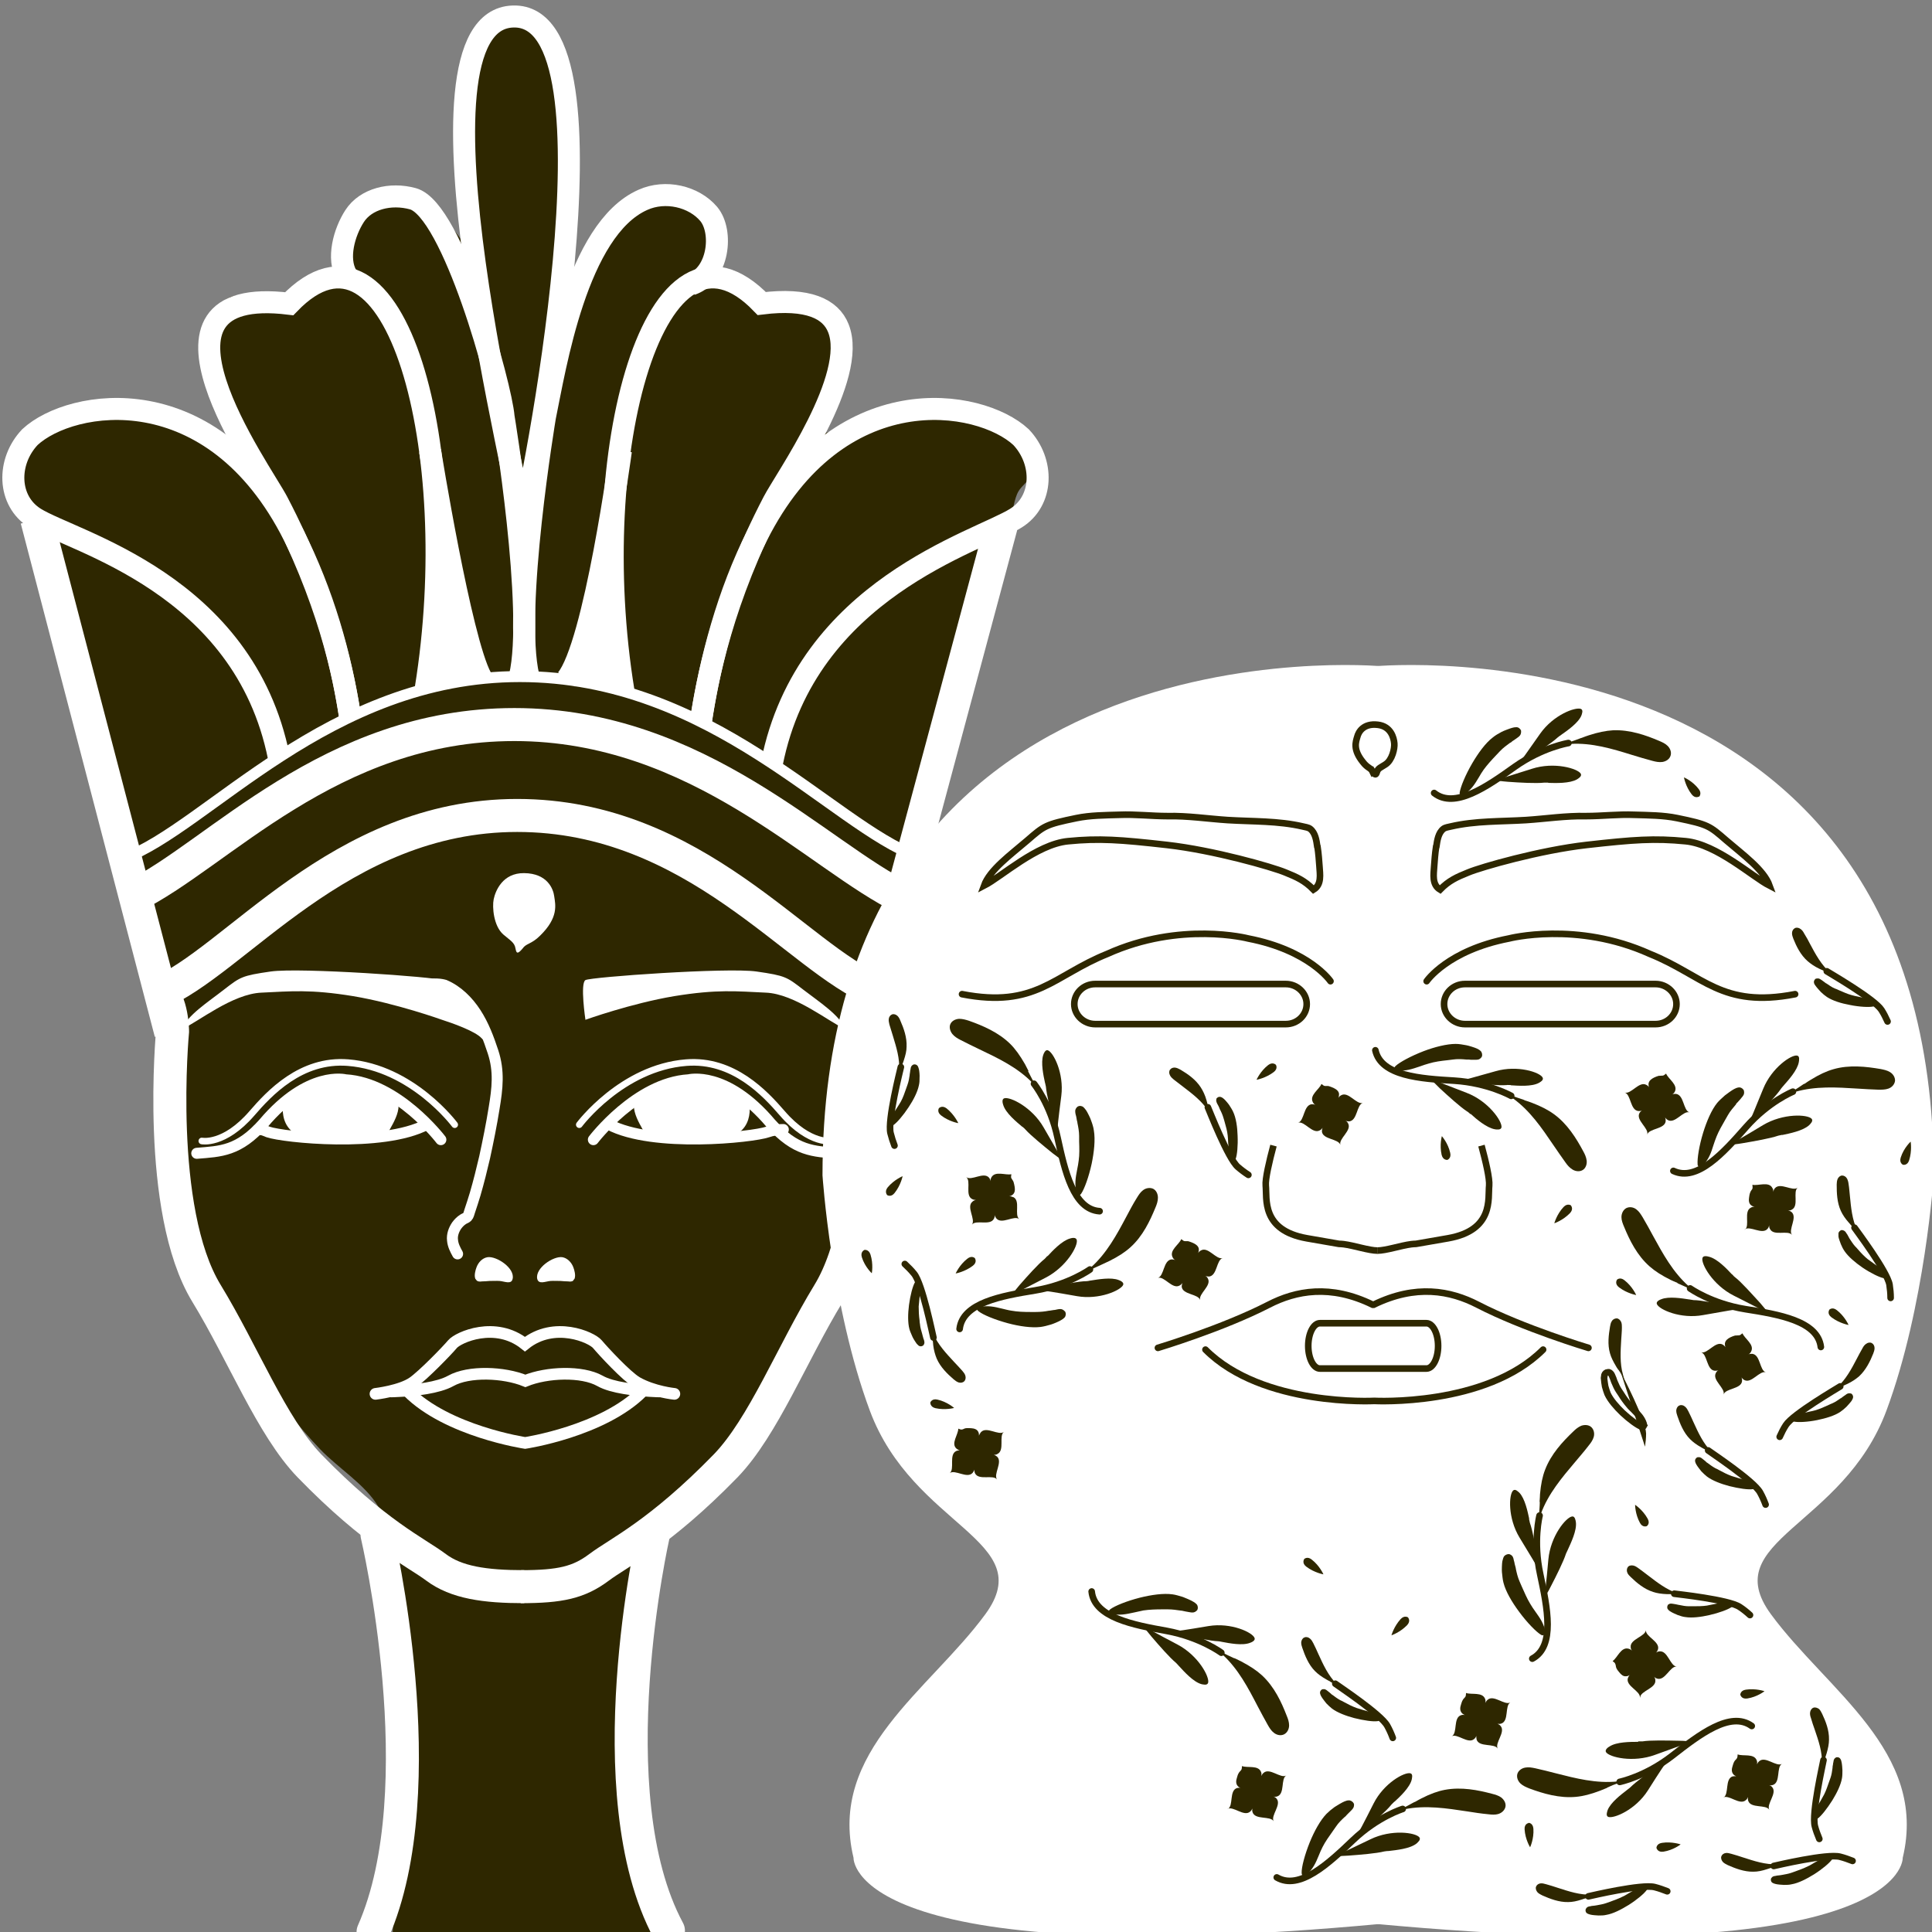 <?xml version="1.0" encoding="UTF-8"?>
<svg id="_圖層_2" data-name="圖層 2" xmlns="http://www.w3.org/2000/svg" xmlns:xlink="http://www.w3.org/1999/xlink" viewBox="0 0 87.78 87.78">
  <rect x="0" y="0" width="87.78" height="87.78" fill="#808080" stroke="none"/>
  <defs>
    <style>
      .cls-1, .cls-2, .cls-3, .cls-4, .cls-5, .cls-6, .cls-7, .cls-8, .cls-9, .cls-10 {
        fill: none;
      }

      .cls-2, .cls-3 {
        stroke-width: 1.5px;
      }

      .cls-2, .cls-3, .cls-4, .cls-5, .cls-6, .cls-7, .cls-8, .cls-9, .cls-10 {
        stroke-miterlimit: 10;
      }

      .cls-2, .cls-3, .cls-4, .cls-5, .cls-7, .cls-9, .cls-10 {
        stroke: #fff;
      }

      .cls-2, .cls-4, .cls-6, .cls-7, .cls-9 {
        stroke-linecap: round;
      }

      .cls-11 {
        clip-path: url(#clippath);
      }

      .cls-12 {
        fill: #fff;
      }

      .cls-13 {
        fill: #2e2700;
      }

      .cls-4, .cls-10 {
        stroke-width: .5px;
      }

      .cls-6, .cls-7, .cls-8 {
        stroke-width: .3px;
      }

      .cls-6, .cls-8 {
        stroke: #2e2700;
      }

      .cls-9 {
        stroke-width: .53px;
      }
    </style>
    <clipPath id="clippath">
      <rect class="cls-1" width="87.78" height="87.78"/>
    </clipPath>
  </defs>
  <g id="_圖層_1-2" data-name="圖層 1">
    <g class="cls-11">
      <path class="cls-13" d="M40.37,42.16c-.3,1.03-.77,2.13-.94,3.18-.18,1.16,.25,2.41,.15,3.59-.04,.49-.15,1.01-.15,1.52,0,.66-.2,1.36-.31,1.9-.15,.75-.15,1.53-.3,2.29-.28,1.43-.75,2.83-1.51,4.09-1.45,2.4-2.61,5-4.46,7.14-1.01,1.17-2.16,2.32-2.75,3.75-.59,1.43-.47,3.22-.69,4.75-.25,1.75-.25,3.57-.48,5.33-.21,1.63,.03,3.09,.5,4.67,.19,.63,.41,1.24,.73,1.83,.27,.5,.86,1.8,.86,1.8l-13.18-.16s.09-1.25,.09-1.89c0-.81-.08-1.53-.08-2.34,0-.91,.15-1.71,.23-2.58,.15-1.54,.19-3.12,.19-4.66,0-1.45-.01-2.87-.25-4.25-.22-1.29-.13-2.48-.82-3.65-.62-1.04-1.82-1.75-2.66-2.63-.97-1.02-1.85-2.12-2.58-3.32-.47-.77-.79-1.53-1.41-2.17-.61-.63-1.13-1.34-1.55-2.11-.81-1.51-1.18-3.23-1.06-4.94,.2-2.9-.12-5.84-.67-8.6-.34-1.68-.53-3.39-.91-5.08-.46-2.04-1.15-3.97-1.58-5.98-.36-1.68-.88-3.2-1.56-4.78-.48-1.09-.84-2.11-1.1-3.27-.19-.86-.37-1.5-.75-2.3-.38-.8-.9-1.59-.58-2.51,.45-1.28,1.4-1.76,2.57-2.27,.39-.17,.65-.09,1.06-.06,.75,.06,1.4,.09,2.1,.25,1.36,.3,2.78,.85,4.03,1.43,.29-.83-.21-1.96-.47-2.76-.31-.98-.99-3.52,.54-3.92,.85-.22,1.67,.33,2.49,.1,.69-.19,1.58-.65,1.98-1.26,.44-.66,.6-1.46,.94-2.17,.56-1.14,1.56-1.64,2.84-1.11,.89,.38,1.96,1.52,2.4,2.41-.16-.31,0-1.09,.02-1.44,.02-.52,.06-1.03,.09-1.55,.05-.9-.13-1.68-.2-2.56-.04-.47,0-.96,0-1.44,0-.48,0-.97,.16-1.43,.13-.39,.35-.7,.46-1.1s.18-.7,.52-1c.77-.67,1.99-.23,2.55,.53,.38,.52,.48,1.48,.48,2.11,0,.87,.1,1.74,.17,2.6,.09,1.11,.17,2.14,.33,3.23,.08,.55,.09,1.1,.09,1.67,0,.54,.2,1.13,0,1.64,.34-.82,.78-1.43,1.36-2.09,.49-.56,.91-1.25,1.63-1.57,.63-.28,1.33-.54,2.04-.4,.7,.14,1.33,.3,1.42,1.07,.09,.77-.1,1.66,.08,2.41,.29,.1,.33,.45,.57,.6,.16,.11,.44,.11,.65,.26,.47,.37,.69,.63,1.36,.57,.99-.1,2.64-.37,2.99,.91,.29,1.08-.14,1.95-.4,2.94-.27,1.03-.33,2.03-1.01,2.87,.05-.55,1.7-.75,2.16-.83,.89-.14,1.71-.63,2.57-.73,1.46-.16,3.65-.06,4.75,1,.56,.53,1.1,1.33,.62,2.08-.17,.26-.39,.37-.52,.68-.19,.46-.22,1.01-.35,1.49-.09,.34-.29,.61-.44,.92-.16,.34-.24,.7-.37,1.06-.39,1.11-.62,2.08-.77,3.26-.1,.83-.25,1.62-.42,2.43-.28,1.35-.88,2.68-1.36,4-.73,2.01-1.41,4.02-2,6.07-.05,.16-.09,.31-.14,.47Z"/>
      <path class="cls-3" d="M23.82,72.09c-1.8,0-3.09-.19-4.01-.88-.92-.69-2.75-1.52-5.75-4.61-1.71-1.77-3.02-5.12-4.68-7.84-2.31-3.79-1.54-11.9-1.54-11.9,0,0,0-1.36-.62-1.86"/>
      <path class="cls-12" d="M26.6,46.34s-.25-1.67,0-1.81c.25-.14,6.44-.58,7.77-.39,1.32,.19,1.38,.25,2.12,.82s1.65,1.15,1.93,1.81c-.74-.33-2.31-1.62-3.63-1.67-1.32-.06-2.2-.16-4.16,.16-1.96,.33-4.02,1.07-4.02,1.07Z"/>
      <path class="cls-12" d="M21.6,45.77s-.45-.89-1.43-.99c-.02-.13-.05-.22-.1-.25-.25-.14-6.44-.58-7.77-.39-1.32,.19-1.38,.25-2.12,.82-.74,.58-1.65,1.15-1.93,1.81,.74-.33,2.31-1.62,3.64-1.67,1.32-.06,2.2-.16,4.16,.16,1.96,.33,4.02,1.07,4.02,1.07h0c.47,.15,1.52,.52,1.81,.84,.38,.42-.29-1.41-.29-1.41Z"/>
      <path class="cls-3" d="M39.81,44.99c-3.56-1.41-8.19-7.94-16.31-7.94s-12.83,6.69-16.39,8.11"/>
      <path class="cls-4" d="M11.72,51.32c.24,0,.25,.03,.46,.11,.69,.24,5.2,.72,7.21-.34"/>
      <path class="cls-4" d="M35.59,51.32c-.24,0-.49,.03-.71,.11-.69,.24-5.2,.72-7.21-.34"/>
      <path class="cls-9" d="M30.64,63.33s-.94-.09-1.7-.52c-.48-.28-1.54-1.43-1.8-1.74-.26-.31-1.95-1.07-3.29,0-1.34-1.07-3.03-.31-3.29,0-.26,.31-1.34,1.42-1.8,1.74-.56,.39-1.7,.52-1.7,.52"/>
      <path class="cls-9" d="M29.97,63.22s-.19,0-.46-.02c-.62-.04-1.69-.14-2.25-.46-.82-.46-2.41-.4-3.39,0-.98-.4-2.57-.46-3.39,0-.57,.32-1.64,.43-2.25,.46-.28,.02-.46,.02-.46,.02"/>
      <path class="cls-9" d="M29.19,63.22c-1.8,1.81-5.33,2.34-5.33,2.34,0,0-3.53-.53-5.33-2.34"/>
      <path class="cls-12" d="M21.66,58.18c.07,.06,.15,.05,.24,.04,.11,0,.22-.01,.34-.02,.15,0,.31-.01,.46,0,.23,.02,.53,.17,.59-.09,.12-.49-.73-1.05-1.14-.99-.24,.04-.42,.24-.5,.46-.05,.13-.11,.36-.06,.5,0,.02,.02,.04,.04,.06,.01,.02,.02,.03,.03,.04Z"/>
      <path class="cls-12" d="M26.05,58.18c-.07,.06-.15,.05-.24,.04-.11,0-.22-.01-.34-.02-.15,0-.31-.01-.46,0-.23,.02-.53,.17-.6-.09-.11-.49,.73-1.05,1.14-.99,.23,.04,.42,.24,.5,.46,.05,.13,.11,.36,.06,.5,0,.02-.02,.04-.04,.06-.01,.02-.02,.03-.03,.04Z"/>
      <path class="cls-4" d="M19.47,44.76c.33-.12,.73,0,.73,0,.59,.25,1.07,.73,1.42,1.27,.35,.54,.58,1.15,.78,1.76,.29,.88,.2,1.66,.05,2.56-.12,.75-.27,1.49-.43,2.23-.13,.56-.27,1.12-.43,1.67-.08,.26-.16,.52-.25,.78-.03,.09-.05,.2-.11,.26-.05,.05-.13,.07-.19,.11-.12,.08-.2,.16-.29,.28-.13,.19-.22,.43-.19,.67,.02,.23,.12,.42,.23,.62"/>
      <line class="cls-3" x1="1.67" y1="23.6" x2="7.76" y2="46.92"/>
      <line class="cls-3" x1="39.31" y1="46.92" x2="45.49" y2="23.9"/>
      <path class="cls-3" d="M41.06,40.8c-3.86-1.85-9.29-7.88-17.69-7.88s-13.47,5.94-17.33,7.81"/>
      <path class="cls-10" d="M41.65,38.9c-3.83-1.41-9.29-8.16-18.03-8.16s-14.18,6.85-18,8.26"/>
      <path class="cls-5" d="M15.92,32.66c-.44-2.93-1.26-5.72-2.57-8.33-3.69-7.31-10.13-6.2-11.99-4.47-1.06,1.12-1.02,2.9,.23,3.68,1.74,1.09,9.49,2.95,11.08,10.87"/>
      <path class="cls-5" d="M15.92,32.66c-.31-2.08-1.01-5.44-3.31-9.85-.76-1.46-6.9-9.92,.53-9.01,4.83-5.01,7.96,6.67,6.2,17.5"/>
      <g>
        <path class="cls-5" d="M31.83,32.87c.44-2.93,1.26-5.94,2.57-8.54,3.69-7.31,10.13-6.2,11.99-4.47,1.06,1.12,1.02,2.9-.23,3.68-1.74,1.09-9.51,3.21-11.09,11.14"/>
        <path class="cls-5" d="M31.83,32.87c.31-2.08,1.01-5.65,3.31-10.07,.54-1.04,3.84-5.67,2.95-7.89-.35-.88-1.37-1.38-3.48-1.12-4.83-5.01-8.05,6.79-6.28,17.62"/>
      </g>
      <path class="cls-5" d="M19.54,20.48s1.38,8.58,2.32,10.31"/>
      <path class="cls-5" d="M28.21,20.48s-1.19,8.86-2.47,10.39"/>
      <path class="cls-5" d="M23.72,23.85c.1-1-5.69-22.94-.41-23.1,5.28-.17,.73,22.1,.41,23.1"/>
      <path class="cls-5" d="M15.75,12.52c-.45-.78-.11-1.97,.36-2.7,.51-.79,1.63-1.07,2.65-.79,1.81,.5,4.01,8.53,4.12,9.91,0,0,1.46,8.77,.74,11.8"/>
      <path class="cls-5" d="M24.01,30.74c-.72-3.03,.75-11.8,.75-11.8,.46-2.22,1.44-8.53,4.45-9.86,1.02-.46,2.31-.16,2.99,.64,.67,.8,.46,2.78-.8,3.2"/>
      <path class="cls-12" d="M23.74,43.1s-.16,.2-.23,.18c-.03,0-.06-.03-.09-.19-.04-.27-.25-.37-.55-.63-.45-.39-.51-1.26-.44-1.6,.08-.39,.41-1.2,1.38-1.19,1.07,.01,1.33,.73,1.37,1.05,.06,.4,.2,.97-.64,1.79-.4,.4-.63,.34-.8,.59Z"/>
      <path class="cls-3" d="M23.66,72.09c1.8,0,2.64-.19,3.56-.88,.92-.69,2.74-1.52,5.75-4.61,1.71-1.77,3.02-5.12,4.68-7.84,2.31-3.79,1.54-11.9,1.54-11.9,0,0,0-1.36,.62-1.86"/>
      <path class="cls-12" d="M20.21,24.85s-.1,6.08-.67,6.32c.97-.13,2.32-.37,2.32-.37l-1.65-5.95Z"/>
      <path class="cls-12" d="M27.44,24.85s-.79,5.67-1.66,5.8c.54,.31,2.84,.84,2.84,.84l-1.18-6.65Z"/>
      <g>
        <path class="cls-4" d="M20.03,51.78s-1.96-2.58-4.33-2.72c0,0-1.69-.44-3.73,1.98-1.13,1.27-1.94,1.27-3.03,1.36"/>
        <path class="cls-7" d="M9.17,51.84s1.01,.21,2.28-1.26c.77-.89,2.22-2.47,4.36-2.3,2.93,.23,4.85,2.82,4.85,2.82"/>
        <path class="cls-12" d="M12.89,49.99s-.46,1.76,1.59,1.77c2.05,0,2.55-.05,3.07-.12,.08-.31,.94-1.31,.36-1.91-.58-.59-3.23-.99-5.02,.25Z"/>
        <path class="cls-4" d="M26.96,51.78s1.96-2.58,4.33-2.72c0,0,1.69-.44,3.73,1.98,1.13,1.27,1.94,1.27,3.03,1.36"/>
        <path class="cls-7" d="M37.82,51.84s-1.01,.21-2.28-1.26c-.77-.89-2.22-2.47-4.36-2.3-2.93,.23-4.86,2.82-4.86,2.82"/>
        <path class="cls-12" d="M34.02,49.99s.46,1.76-1.59,1.77c-2.05,0-2.55-.05-3.07-.12-.08-.31-.94-1.31-.36-1.91,.58-.59,3.23-.99,5.02,.25Z"/>
      </g>
      <g>
        <path class="cls-12" d="M62.48,87.41c24.22,2.25,23.97-3,23.97-3,1.16-4.83-3.45-7.61-5.99-11.07-2.46-3.36,3.28-3.95,5.25-9.25,1.76-4.73,2.15-10.69,2.15-10.69,0-25.46-25.38-23.13-25.38-23.13"/>
        <path class="cls-12" d="M62.75,87.41c-24.22,2.25-23.97-3-23.97-3-1.16-4.83,3.45-7.61,5.99-11.07,2.46-3.36-3.28-3.95-5.25-9.25-1.76-4.73-2.15-10.69-2.15-10.69,0-25.46,25.38-23.13,25.38-23.13"/>
      </g>
      <g>
        <g>
          <path class="cls-6" d="M65.26,38.46c.04-.28,.09-.62,.32-.8,.09-.07,.23-.08,.34-.11,1.12-.26,2.27-.22,3.41-.29,.91-.06,1.82-.2,2.73-.18,.73,0,1.46-.09,2.19-.06,.65,.02,1.32,.02,1.95,.15,1.41,.29,1.47,.35,2.23,1.01,.77,.66,1.71,1.34,1.97,2.06-.78-.4-2.39-1.88-3.81-2.02-1.42-.14-2.37-.07-4.5,.17-2.12,.24-4.78,1-5.38,1.25-.52,.21-.88,.37-1.28,.78-.38-.23-.29-.7-.27-1.05,.02-.26,.04-.58,.09-.9Z"/>
          <path class="cls-6" d="M64.82,44.58s.95-1.4,3.74-1.94c0,0,3.08-.8,6.4,.7,2.44,.98,3.26,2.48,6.6,1.83"/>
          <path class="cls-6" d="M59.85,38.46c-.04-.28-.09-.62-.32-.8-.09-.07-.23-.08-.34-.11-1.12-.26-2.27-.22-3.41-.29-.91-.06-1.82-.2-2.73-.18-.73,0-1.46-.09-2.19-.06-.65,.02-1.32,.02-1.95,.15-1.41,.29-1.47,.35-2.23,1.01-.77,.66-1.71,1.34-1.97,2.06,.78-.4,2.39-1.88,3.81-2.02,1.42-.14,2.37-.07,4.5,.17,2.12,.24,4.78,1,5.38,1.25,.52,.21,.88,.37,1.28,.78,.38-.23,.29-.7,.27-1.05-.02-.26-.04-.58-.09-.9Z"/>
          <path class="cls-6" d="M60.45,44.58s-.95-1.4-3.74-1.94c0,0-3.08-.8-6.4,.7-2.44,.98-3.26,2.48-6.6,1.83"/>
          <path class="cls-6" d="M52.61,61.24s2.93-.88,5.03-1.96c1.24-.64,2.81-.94,4.73,0h.04c1.92-.94,3.49-.64,4.73,0,2.09,1.08,5.03,1.96,5.03,1.96"/>
          <path class="cls-6" d="M54.77,61.32c2.59,2.6,7.67,2.33,7.67,2.33,0,0,5.07,.27,7.67-2.33"/>
          <path class="cls-6" d="M62.36,35.05s.08,.13,.13,.13c.02,0,.04-.01,.07-.11,.05-.17,.18-.2,.39-.34,.31-.2,.42-.73,.4-.95-.02-.25-.15-.78-.75-.85-.66-.08-.88,.34-.93,.54-.07,.24-.21,.58,.25,1.15,.21,.28,.36,.26,.44,.43Z"/>
        </g>
        <g>
          <g>
            <g>
              <path class="cls-13" d="M81.97,49.24c-.16,.11-.34,.23-.44,.29l-.33,.19,.36-.11c.93-.27,1.89-.21,2.83-.15,.32,.02,.64,.04,.96,.05,.16,0,.31,0,.45-.05,.17-.06,.28-.2,.3-.35,.01-.15-.08-.31-.23-.4-.13-.08-.28-.11-.43-.14-.65-.11-1.42-.2-2.14,.01-.32,.09-.64,.24-1.03,.48-.07,.04-.18,.11-.29,.19Z"/>
              <path class="cls-13" d="M80.98,51.56c-.09,.02-.16,.03-.19,.04-.34,.12-1.08,.25-1.61,.34-.27,.05-.5,.06-.55,.08l-.02-.04c.18-.08,.53-.28,1.49-.86,.92-.55,2.03-.49,2.21-.29,.09,.1-.06,.24-.11,.29-.28,.26-.9,.38-1.23,.45Z"/>
              <path class="cls-13" d="M81.05,49.31c-.06,.06-.1,.12-.12,.14-.19,.29-.69,.82-1.05,1.2-.18,.19-.35,.33-.38,.38l-.04-.02c.09-.17,.24-.53,.65-1.54,.39-.96,1.28-1.56,1.54-1.51,.13,.02,.09,.22,.08,.29-.06,.37-.47,.82-.69,1.07Z"/>
              <path class="cls-13" d="M77.26,53.02s.07-.03,.1-.06c.27-.27,.38-.57,.49-.93,.04-.13,.09-.26,.14-.39,.1-.25,.25-.51,.4-.77,.04-.07,.08-.14,.12-.21,.1-.18,.24-.33,.37-.49v-.02c.05-.05,.1-.1,.14-.15,.04-.04,.08-.09,.11-.13,.07-.08,.13-.15,.11-.28,0-.03-.01-.05-.02-.07-.05-.08-.15-.13-.24-.11-.07,.01-.13,.04-.19,.07-.08,.04-.35,.23-.42,.29-.13,.12-.25,.22-.35,.34-.26,.32-.48,.84-.64,1.36-.18,.59-.27,1.16-.25,1.43,0,.09,.06,.11,.11,.11Z"/>
            </g>
            <path class="cls-6" d="M81.46,49.6s-1.11,.45-2.13,1.61c-1.02,1.16-2.22,2.5-3.3,1.99"/>
          </g>
          <g>
            <g>
              <path class="cls-13" d="M69.26,49.98c-.18-.06-.38-.13-.5-.17l-.35-.14,.31,.22c.79,.56,1.33,1.36,1.86,2.14,.18,.26,.36,.53,.55,.79,.09,.13,.19,.24,.32,.32,.15,.09,.33,.1,.46,.02,.13-.08,.2-.25,.18-.43-.02-.15-.08-.29-.16-.43-.31-.58-.72-1.24-1.33-1.68-.26-.19-.59-.36-1.01-.52-.07-.03-.2-.07-.33-.11Z"/>
              <path class="cls-13" d="M66.81,50.62c-.07-.06-.12-.11-.15-.12-.31-.2-.86-.7-1.25-1.06-.2-.19-.35-.36-.4-.39l.02-.04c.17,.09,.55,.24,1.6,.64,1,.38,1.63,1.3,1.59,1.57-.02,.13-.23,.1-.29,.09-.38-.06-.86-.47-1.11-.7Z"/>
              <path class="cls-13" d="M68.64,49.3c-.09,0-.16-.01-.18,0-.35,.03-1.07-.04-1.59-.09-.27-.03-.48-.07-.53-.07v-.04c.18-.03,.56-.13,1.61-.43,1-.29,2.02,.05,2.14,.29,.06,.12-.12,.21-.17,.24-.33,.18-.94,.13-1.27,.11Z"/>
              <path class="cls-13" d="M63.38,48.59s.07,.04,.1,.04c.38,.05,.68-.06,1.04-.18,.13-.05,.26-.09,.4-.13,.26-.08,.56-.12,.85-.15,.08-.01,.17-.02,.24-.03,.2-.03,.41-.02,.61,0h.02c.06,0,.13,0,.19,.01,.06,0,.11,0,.17,0,.11,0,.2,.01,.29-.09,.02-.02,.03-.04,.04-.06,.03-.08,0-.2-.06-.25-.05-.05-.11-.08-.17-.11-.08-.04-.4-.14-.48-.15-.17-.03-.32-.06-.48-.06-.41,0-.96,.14-1.46,.33-.57,.22-1.09,.5-1.28,.68-.06,.06-.06,.11-.02,.16Z"/>
            </g>
            <path class="cls-6" d="M68.66,49.79s-1.04-.59-2.58-.69c-1.54-.09-3.33-.21-3.59-1.38"/>
          </g>
          <path class="cls-13" d="M79.27,55.86c.24-.19,.79,.26,1.04-.03,.04-.05,.06-.1,.07-.16h0c0,.05,0,.11,.04,.17,.17,.34,.82,.03,1,.27-.19-.24,.26-.79-.02-1.04-.05-.04-.1-.06-.16-.07,0,0,0,0,0,0,.05,0,.11,0,.17-.04,.34-.17,.03-.82,.27-1-.24,.19-.79-.26-1.04,.03-.04,.05-.06,.1-.07,.16h0c0-.05,0-.11-.04-.17-.16-.32-.65-.09-.91-.15,0,.07,.02,.11,0,.18-.03,.06-.08,.1-.1,.17-.03,.07-.04,.15-.05,.22-.02,.13-.02,.27,.09,.36,.05,.04,.1,.06,.16,.07,0,0,0,0,0,0-.05,0-.11,0-.17,.04-.34,.17-.03,.82-.27,1Z"/>
          <path class="cls-13" d="M73.82,49.64c.29,.09,.24,.8,.62,.84,.07,0,.12,0,.17-.03,0,0,0,0,0,0-.05,.03-.09,.07-.12,.12-.18,.33,.44,.69,.35,.98,.09-.29,.8-.24,.84-.61,0-.06,0-.12-.03-.17h0s.07,.09,.13,.12c.33,.18,.69-.44,.98-.35-.29-.09-.24-.8-.62-.84-.07,0-.12,0-.17,.03,0,0,0,0,0,0,.05-.03,.09-.07,.12-.12,.17-.32-.29-.58-.39-.83-.06,.03-.08,.08-.15,.09-.06,.01-.13,0-.19,.01-.07,.02-.15,.05-.21,.08-.12,.06-.23,.14-.25,.28,0,.07,0,.12,.03,.17,0,0,0,0,0,0-.03-.05-.07-.09-.13-.12-.33-.18-.69,.44-.98,.35Z"/>
          <path class="cls-13" d="M77.29,61.44c.29,.09,.24,.8,.62,.84,.07,0,.12,0,.17-.03,0,0,0,0,0,0-.05,.03-.09,.07-.12,.13-.18,.33,.44,.69,.35,.98,.09-.29,.8-.24,.84-.61,0-.07,0-.12-.03-.17h0s.07,.09,.13,.12c.33,.18,.69-.44,.98-.35-.29-.09-.24-.8-.62-.84-.07,0-.12,0-.17,.03,0,0,0,0,0,0,.05-.03,.09-.07,.12-.13,.17-.32-.29-.58-.39-.83-.06,.03-.08,.08-.15,.09-.06,.01-.13,0-.19,.01-.07,.02-.15,.05-.21,.08-.12,.06-.23,.14-.25,.28,0,.06,0,.12,.03,.17h0s-.07-.09-.13-.12c-.33-.18-.69,.44-.98,.35Z"/>
          <path class="cls-13" d="M86.46,52.92s-.18-.08-.1-.33c.14-.44,.45-.72,.45-.72h0s.07,.41-.07,.85c-.08,.25-.28,.2-.28,.2Z"/>
          <path class="cls-13" d="M83.11,59.51s.14-.15,.35,.02c.36,.28,.53,.67,.53,.67h0s-.41-.07-.78-.35c-.21-.16-.1-.33-.1-.33Z"/>
          <g>
            <path class="cls-6" d="M83.61,62.99c-.12,.08-2.15,1.26-2.47,1.76-.11,.17-.2,.35-.28,.53"/>
            <g>
              <path class="cls-13" d="M83.75,62.96c-.1,.04-.21,.09-.27,.13l-.19,.1,.16-.14c.41-.36,.67-.85,.91-1.31,.08-.16,.17-.32,.26-.48,.04-.08,.09-.15,.16-.2,.08-.06,.18-.08,.26-.04,.08,.04,.13,.13,.13,.23,0,.09-.03,.17-.06,.25-.14,.35-.33,.74-.64,1.03-.14,.12-.31,.24-.54,.35-.04,.02-.11,.05-.18,.08Z"/>
              <path class="cls-13" d="M81.43,64.5s.03-.05,.05-.07c.22-.18,.45-.23,.72-.29,.1-.02,.2-.04,.3-.07,.19-.06,.4-.15,.59-.24,.06-.03,.11-.05,.16-.07,.14-.06,.26-.15,.38-.23h.01s.08-.06,.12-.09c.03-.02,.07-.05,.1-.07,.06-.05,.12-.08,.22-.06,.02,0,.04,.01,.05,.02,.05,.04,.08,.12,.06,.18-.01,.05-.04,.09-.06,.13-.03,.05-.2,.24-.24,.28-.09,.09-.18,.16-.28,.23-.25,.17-.65,.29-1.04,.37-.44,.09-.87,.11-1.06,.07-.06-.01-.08-.05-.08-.09Z"/>
            </g>
          </g>
          <g>
            <path class="cls-6" d="M54.88,50.31c.06,.13,.91,2.32,1.36,2.71,.15,.13,.31,.25,.48,.36"/>
            <g>
              <path class="cls-13" d="M54.88,50.18c.03,.1,.06,.22,.08,.29l.07,.2-.12-.18c-.3-.46-.73-.79-1.15-1.11-.14-.11-.29-.22-.43-.33-.07-.06-.13-.11-.17-.19-.05-.09-.05-.19,0-.26,.05-.07,.15-.11,.25-.09,.08,.01,.16,.06,.24,.1,.32,.19,.68,.44,.91,.8,.1,.16,.19,.34,.26,.59,.01,.04,.03,.11,.05,.19Z"/>
              <path class="cls-13" d="M56.04,52.71s-.04-.03-.06-.06c-.14-.24-.16-.48-.18-.75,0-.1-.01-.2-.02-.31-.02-.2-.08-.41-.14-.62-.02-.06-.03-.12-.05-.17-.04-.14-.1-.28-.17-.41h0c-.02-.06-.04-.1-.06-.14-.02-.04-.04-.08-.06-.11-.03-.07-.06-.13-.03-.22,0-.02,.02-.03,.03-.04,.05-.05,.13-.06,.19-.03,.05,.02,.08,.05,.12,.08,.05,.04,.21,.23,.24,.28,.07,.11,.13,.2,.18,.31,.13,.28,.19,.69,.2,1.08,.02,.45-.02,.88-.09,1.06-.02,.06-.06,.07-.1,.06Z"/>
            </g>
          </g>
          <g>
            <path class="cls-6" d="M84.26,55.78c.08,.12,1.49,1.99,1.59,2.59,.03,.2,.05,.4,.05,.6"/>
            <g>
              <path class="cls-13" d="M84.14,55.7c.07,.08,.16,.17,.2,.22l.13,.17-.09-.19c-.23-.49-.28-1.04-.33-1.56-.02-.18-.03-.36-.06-.54-.01-.09-.03-.17-.07-.25-.05-.09-.14-.14-.22-.14-.09,0-.17,.07-.21,.16-.03,.08-.04,.17-.04,.25,0,.37,.01,.81,.19,1.2,.08,.17,.19,.34,.36,.53,.03,.03,.08,.09,.13,.15Z"/>
              <path class="cls-13" d="M85.68,58.02s0-.06-.02-.08c-.13-.25-.32-.39-.55-.55-.08-.06-.17-.12-.25-.18-.16-.13-.31-.29-.45-.45-.04-.05-.08-.09-.12-.13-.1-.11-.18-.24-.26-.36h0c-.03-.05-.05-.09-.07-.13-.02-.04-.04-.07-.07-.11-.04-.07-.08-.12-.18-.14-.02,0-.04,0-.05,0-.06,.02-.12,.08-.13,.14,0,.05,0,.1,0,.15,0,.06,.09,.3,.11,.35,.05,.12,.1,.22,.17,.32,.17,.25,.49,.52,.81,.74,.37,.25,.76,.44,.95,.48,.06,.01,.09-.01,.1-.05Z"/>
            </g>
          </g>
          <g>
            <path class="cls-13" d="M73.63,62.32c.06,.13,1.15,2.2,1.16,2.81,0,.2-.02,.4-.05,.6"/>
            <g>
              <path class="cls-13" d="M73.53,62.23c.06,.09,.13,.19,.16,.25l.11,.19-.06-.21c-.15-.52-.11-1.07-.08-1.6,.01-.18,.03-.36,.03-.54,0-.09,0-.17-.03-.25-.04-.09-.11-.16-.2-.17-.09,0-.18,.04-.23,.13-.05,.07-.06,.16-.08,.25-.06,.37-.12,.8,0,1.21,.05,.18,.14,.36,.27,.58,.02,.04,.06,.1,.11,.17Z"/>
              <path class="cls-6" d="M74.68,64.77s0-.06,0-.08c-.09-.27-.26-.43-.45-.63-.07-.07-.15-.14-.21-.22-.13-.15-.26-.33-.37-.51-.03-.05-.07-.1-.1-.15-.08-.12-.14-.26-.2-.4h0c-.02-.06-.04-.1-.05-.14-.02-.04-.03-.08-.05-.12-.03-.07-.06-.14-.15-.17-.02,0-.04,0-.05,0-.07,0-.13,.06-.15,.12-.01,.05-.01,.1-.02,.15,0,.06,.04,.31,.05,.37,.03,.12,.07,.23,.11,.34,.13,.28,.4,.59,.68,.86,.33,.31,.68,.56,.86,.63,.06,.02,.09,0,.11-.04Z"/>
            </g>
          </g>
          <g>
            <path class="cls-6" d="M83,44.13c.12,.08,2.15,1.25,2.48,1.75,.11,.17,.2,.35,.28,.53"/>
            <g>
              <path class="cls-13" d="M82.86,44.11c.1,.04,.21,.09,.27,.13l.19,.1-.16-.14c-.41-.36-.67-.84-.92-1.31-.08-.16-.17-.32-.27-.48-.04-.08-.09-.15-.16-.2-.08-.06-.18-.08-.26-.04-.08,.04-.13,.13-.13,.23,0,.09,.03,.17,.06,.25,.14,.35,.33,.74,.65,1.02,.14,.12,.31,.24,.54,.35,.04,.02,.11,.05,.18,.08Z"/>
              <path class="cls-13" d="M85.19,45.64s-.03-.05-.05-.07c-.22-.18-.45-.23-.72-.29-.1-.02-.2-.04-.3-.07-.19-.05-.4-.15-.59-.23-.06-.03-.11-.05-.17-.07-.14-.06-.26-.15-.38-.23h-.01s-.08-.06-.12-.09c-.03-.02-.07-.05-.1-.07-.07-.05-.12-.08-.22-.06-.02,0-.04,.01-.05,.02-.05,.04-.08,.12-.06,.18,.01,.05,.04,.09,.07,.13,.03,.05,.2,.24,.24,.28,.09,.09,.18,.16,.28,.23,.26,.17,.65,.29,1.04,.36,.44,.09,.87,.11,1.06,.07,.06-.01,.08-.05,.07-.09Z"/>
            </g>
          </g>
          <g>
            <g>
              <path class="cls-13" d="M76.21,58.3c.17,.08,.37,.16,.48,.22l.33,.18-.28-.25c-.73-.64-1.19-1.49-1.64-2.31-.15-.28-.31-.57-.47-.84-.08-.13-.16-.26-.28-.35-.14-.11-.32-.13-.46-.06-.13,.07-.22,.23-.22,.41,0,.15,.06,.3,.12,.44,.25,.61,.59,1.3,1.16,1.8,.25,.22,.55,.41,.95,.61,.07,.03,.19,.09,.32,.14Z"/>
              <path class="cls-13" d="M78.7,57.9c.06,.07,.11,.12,.13,.13,.29,.22,.78,.78,1.15,1.18,.18,.21,.32,.39,.36,.42l-.03,.04c-.16-.11-.52-.29-1.53-.8-.96-.48-1.5-1.45-1.43-1.71,.03-.13,.23-.08,.3-.06,.37,.09,.81,.55,1.04,.8Z"/>
              <path class="cls-13" d="M76.76,59.04c.09,.01,.15,.03,.18,.03,.35,0,1.06,.15,1.57,.25,.26,.05,.47,.12,.52,.12v.04c-.19,.01-.57,.08-1.65,.27-1.02,.19-2-.25-2.1-.5-.05-.12,.14-.2,.2-.22,.34-.14,.95-.04,1.27,.01Z"/>
            </g>
            <path class="cls-6" d="M76.79,58.54s.97,.69,2.5,.94c1.53,.24,3.3,.54,3.44,1.72"/>
          </g>
          <g>
            <g>
              <path class="cls-13" d="M71.84,33.53c-.18,.07-.38,.14-.5,.18l-.36,.11,.38-.02c.96-.06,1.89,.22,2.79,.5,.3,.09,.62,.19,.93,.27,.15,.04,.3,.07,.45,.05,.18-.03,.32-.13,.37-.28,.05-.14,0-.32-.13-.45-.11-.11-.25-.17-.39-.23-.61-.26-1.33-.51-2.09-.48-.33,.02-.68,.09-1.11,.23-.07,.02-.2,.07-.33,.12Z"/>
              <path class="cls-13" d="M70.34,35.56c-.09,0-.16,0-.19,0-.36,.04-1.1,0-1.64-.04-.28-.02-.5-.06-.55-.05v-.04c.19-.04,.57-.16,1.64-.5,1.02-.33,2.08-.01,2.22,.22,.07,.12-.11,.22-.17,.26-.33,.19-.96,.17-1.3,.16Z"/>
              <path class="cls-13" d="M70.93,33.39c-.07,.05-.13,.09-.15,.11-.26,.24-.86,.64-1.29,.93-.22,.15-.42,.25-.46,.28l-.03-.03c.13-.14,.36-.46,.98-1.35,.6-.85,1.6-1.22,1.85-1.12,.12,.05,.04,.24,.02,.3-.14,.34-.65,.69-.92,.88Z"/>
              <path class="cls-13" d="M66.39,36.14s.08-.01,.11-.03c.33-.2,.5-.47,.69-.79,.07-.12,.14-.24,.22-.35,.16-.22,.36-.44,.57-.66,.06-.06,.11-.12,.17-.18,.14-.15,.31-.27,.47-.39h.02c.05-.05,.1-.09,.16-.12,.05-.03,.09-.07,.14-.1,.09-.06,.16-.12,.17-.25,0-.03,0-.05,0-.07-.03-.09-.12-.16-.21-.16-.07,0-.14,.01-.2,.03-.08,.02-.4,.14-.47,.18-.15,.08-.29,.16-.41,.26-.33,.25-.66,.71-.93,1.17-.31,.53-.53,1.07-.57,1.33-.01,.09,.03,.12,.08,.14Z"/>
            </g>
            <path class="cls-6" d="M71.26,33.76s-1.18,.19-2.44,1.08c-1.26,.9-2.73,1.93-3.66,1.19"/>
          </g>
          <path class="cls-13" d="M73.46,58.15s.14-.15,.35,.02c.36,.28,.53,.67,.53,.67h0s-.41-.07-.78-.35c-.21-.16-.1-.33-.1-.33Z"/>
          <path class="cls-13" d="M71.38,54.78s.13,.15-.05,.34c-.32,.33-.71,.46-.71,.46h0s.11-.41,.42-.74c.18-.19,.34-.07,.34-.07Z"/>
          <g>
            <path class="cls-6" d="M60.67,76.5c.11,.09,2.07,1.38,2.36,1.91,.1,.18,.18,.36,.25,.55"/>
            <g>
              <path class="cls-13" d="M60.44,76.41c.1,.05,.2,.11,.26,.14l.18,.11-.15-.15c-.39-.39-.61-.88-.83-1.36-.07-.16-.15-.33-.23-.49-.04-.08-.08-.15-.15-.21-.08-.07-.18-.09-.26-.05-.08,.03-.13,.12-.14,.22,0,.09,.02,.17,.05,.25,.12,.35,.28,.76,.58,1.06,.13,.13,.29,.25,.52,.38,.04,.02,.1,.06,.17,.09Z"/>
              <path class="cls-13" d="M62.66,78.09s-.02-.05-.04-.07c-.21-.19-.43-.26-.7-.33-.1-.03-.2-.06-.29-.09-.19-.07-.39-.17-.57-.27-.05-.03-.11-.06-.16-.08-.13-.07-.25-.16-.37-.25h-.01s-.07-.07-.11-.1c-.03-.03-.07-.05-.1-.08-.06-.05-.12-.09-.21-.07-.02,0-.04,0-.05,.02-.06,.04-.09,.11-.07,.18,.01,.05,.03,.09,.06,.14,.03,.06,.18,.25,.22,.3,.09,.09,.17,.17,.26,.24,.24,.18,.63,.33,1.01,.43,.44,.11,.86,.17,1.06,.14,.06,0,.08-.04,.08-.09Z"/>
            </g>
          </g>
          <path class="cls-13" d="M59.25,70.84s.14-.15,.35,.02c.36,.28,.53,.67,.53,.67h0s-.41-.07-.78-.35c-.21-.16-.1-.33-.1-.33Z"/>
          <path class="cls-13" d="M63.98,73.5s.13,.15-.05,.34c-.32,.33-.71,.46-.71,.46h0s.11-.4,.42-.74c.18-.19,.34-.07,.34-.07Z"/>
          <path class="cls-13" d="M77.19,36.19s-.17,.11-.33-.1c-.28-.36-.35-.77-.35-.77h0s.39,.16,.67,.53c.16,.2,.02,.35,.02,.35Z"/>
          <g>
            <path class="cls-6" d="M77.61,65.9c.11,.09,2.07,1.38,2.36,1.91,.1,.18,.18,.36,.25,.55"/>
            <g>
              <path class="cls-13" d="M77.48,65.87c.1,.05,.2,.11,.26,.14l.18,.11-.15-.15c-.39-.39-.61-.88-.83-1.36-.07-.16-.15-.33-.23-.49-.04-.08-.08-.15-.15-.21-.08-.07-.18-.09-.26-.05-.08,.03-.13,.12-.14,.22,0,.09,.02,.17,.05,.25,.12,.35,.28,.76,.58,1.06,.13,.13,.29,.25,.52,.38,.04,.02,.1,.06,.17,.09Z"/>
              <path class="cls-13" d="M79.7,67.55s-.02-.05-.04-.07c-.21-.19-.43-.26-.7-.33-.1-.03-.2-.06-.29-.09-.19-.07-.39-.17-.57-.27-.05-.03-.11-.06-.16-.08-.13-.07-.25-.16-.37-.25h-.01s-.07-.07-.11-.1c-.03-.03-.07-.05-.1-.08-.06-.05-.12-.09-.21-.07-.02,0-.04,0-.05,.02-.06,.04-.09,.11-.07,.18,.01,.05,.03,.09,.06,.14,.03,.06,.18,.25,.22,.3,.09,.09,.17,.17,.26,.24,.24,.18,.63,.33,1.01,.43,.44,.11,.86,.17,1.06,.14,.06,0,.08-.04,.08-.09Z"/>
            </g>
          </g>
          <g>
            <g>
              <path class="cls-13" d="M69.96,68.23c0,.19-.02,.4-.03,.53l-.05,.38,.13-.36c.33-.91,.96-1.65,1.56-2.36,.2-.24,.42-.49,.61-.74,.1-.12,.19-.25,.23-.39,.05-.17,0-.35-.11-.45-.11-.1-.29-.12-.46-.06-.14,.06-.26,.16-.37,.27-.48,.46-1,1.02-1.27,1.73-.12,.31-.19,.66-.23,1.11,0,.08-.01,.21-.02,.35Z"/>
              <path class="cls-13" d="M71.23,70.42c-.04,.08-.07,.15-.08,.17-.11,.35-.44,1.01-.69,1.49-.12,.25-.25,.43-.26,.49h-.04c.04-.2,.09-.6,.19-1.72,.1-1.07,.81-1.92,1.08-1.95,.13-.02,.16,.19,.17,.26,.05,.38-.23,.95-.37,1.26Z"/>
              <path class="cls-13" d="M69.47,69.01c.02,.09,.03,.15,.04,.18,.12,.33,.25,1.04,.34,1.56,.05,.26,.06,.48,.08,.53l-.04,.02c-.08-.17-.28-.51-.85-1.44-.54-.89-.49-1.96-.29-2.14,.1-.09,.23,.06,.28,.1,.26,.27,.38,.87,.45,1.19Z"/>
              <path class="cls-13" d="M70.2,74.27s.02-.07,.01-.11c-.05-.38-.24-.64-.46-.95-.08-.11-.16-.23-.23-.35-.14-.23-.26-.51-.38-.78-.03-.08-.07-.15-.1-.23-.08-.18-.13-.39-.17-.58v-.02c-.02-.06-.03-.13-.05-.19-.01-.06-.02-.11-.04-.17-.02-.11-.04-.2-.16-.26-.02-.01-.05-.02-.07-.02-.09,0-.19,.05-.23,.13-.03,.06-.04,.13-.06,.19-.02,.08-.03,.42-.02,.5,.02,.17,.03,.33,.07,.48,.1,.4,.39,.89,.71,1.32,.36,.49,.77,.91,1,1.05,.07,.04,.12,.02,.16-.02Z"/>
            </g>
            <path class="cls-6" d="M69.95,68.86s-.3,1.16,.03,2.67c.32,1.51,.69,3.27-.36,3.83"/>
          </g>
          <g>
            <g>
              <path class="cls-13" d="M56.07,75.34c-.17-.08-.37-.17-.47-.23l-.33-.18,.28,.25c.71,.65,1.16,1.51,1.59,2.34,.15,.28,.3,.57,.46,.85,.08,.14,.16,.27,.28,.36,.14,.11,.32,.14,.46,.07,.14-.07,.23-.23,.23-.41,0-.15-.05-.3-.11-.44-.24-.62-.56-1.31-1.12-1.83-.24-.22-.54-.42-.94-.63-.07-.04-.19-.09-.31-.15Z"/>
              <path class="cls-13" d="M53.56,75.69c-.06-.07-.11-.12-.13-.14-.28-.23-.77-.79-1.12-1.2-.18-.21-.31-.39-.35-.43l.03-.03c.16,.11,.52,.31,1.51,.83,.95,.5,1.47,1.48,1.39,1.74-.04,.13-.24,.07-.3,.06-.37-.1-.79-.57-1.02-.82Z"/>
              <path class="cls-13" d="M55.53,74.6c-.09-.02-.15-.03-.18-.03-.35-.01-1.05-.17-1.57-.28-.26-.06-.47-.13-.52-.13v-.04c.19,0,.58-.06,1.65-.24,1.03-.17,2,.29,2.09,.54,.05,.12-.14,.2-.2,.22-.35,.14-.95,.02-1.27-.04Z"/>
              <path class="cls-13" d="M50.39,73.27s.06,.04,.1,.05c.37,.09,.68,.02,1.05-.06,.13-.03,.27-.06,.41-.09,.27-.04,.57-.05,.86-.05,.08,0,.17,0,.25,0,.2,0,.41,.03,.61,.06h.02c.06,.01,.13,.03,.19,.04,.06,.01,.11,.02,.17,.03,.11,.02,.2,.03,.3-.05,.02-.02,.04-.04,.05-.05,.04-.08,.03-.19-.03-.26-.05-.05-.1-.09-.16-.12-.07-.05-.38-.18-.46-.21-.17-.05-.32-.1-.47-.12-.41-.06-.97,.02-1.49,.15-.59,.15-1.14,.37-1.35,.53-.07,.05-.07,.11-.04,.16Z"/>
            </g>
            <path class="cls-6" d="M55.49,75.09s-.96-.71-2.48-.99c-1.52-.27-3.29-.61-3.41-1.79"/>
          </g>
          <g>
            <g>
              <path class="cls-13" d="M64.27,81.87c-.17,.09-.35,.2-.47,.25l-.34,.16,.37-.08c.95-.19,1.9-.04,2.83,.1,.31,.05,.64,.1,.96,.13,.16,.02,.31,.03,.45-.01,.17-.05,.3-.18,.33-.33,.03-.15-.05-.31-.19-.42-.12-.09-.27-.13-.42-.17-.64-.17-1.39-.32-2.14-.18-.32,.06-.66,.18-1.07,.39-.07,.03-.18,.1-.31,.17Z"/>
              <path class="cls-13" d="M63.08,84.1c-.09,0-.16,.02-.19,.02-.35,.09-1.09,.15-1.63,.19-.28,.02-.5,.02-.55,.03v-.04c.17-.07,.54-.24,1.55-.73,.96-.47,2.06-.31,2.23-.09,.08,.11-.08,.23-.13,.28-.3,.24-.93,.3-1.27,.34Z"/>
              <path class="cls-13" d="M63.35,81.86c-.06,.06-.11,.11-.13,.13-.22,.28-.76,.75-1.15,1.1-.2,.18-.38,.3-.41,.35l-.03-.03c.11-.16,.29-.5,.78-1.47,.47-.93,1.41-1.44,1.67-1.37,.13,.03,.07,.23,.06,.29-.09,.36-.54,.78-.78,1Z"/>
              <path class="cls-13" d="M59.25,85.23s.07-.02,.1-.05c.3-.24,.43-.54,.57-.88,.05-.13,.11-.26,.17-.38,.12-.24,.3-.49,.47-.73,.05-.07,.1-.14,.14-.2,.11-.17,.26-.31,.41-.45h.01c.05-.06,.09-.1,.14-.15,.04-.04,.08-.08,.12-.12,.08-.08,.14-.14,.14-.27,0-.03,0-.05-.02-.07-.04-.08-.14-.14-.23-.13-.07,0-.13,.03-.19,.05-.08,.03-.37,.2-.44,.25-.14,.1-.26,.2-.37,.31-.29,.3-.56,.8-.76,1.29-.23,.57-.38,1.14-.37,1.4,0,.09,.05,.12,.1,.12Z"/>
            </g>
            <path class="cls-6" d="M63.73,82.19s-1.14,.35-2.26,1.42c-1.12,1.07-2.43,2.29-3.46,1.69"/>
          </g>
          <path class="cls-13" d="M74.52,77.12c.02-.3,.73-.41,.69-.78,0-.07-.03-.12-.06-.16,0,0,0,0,0,0,.04,.04,.08,.07,.15,.09,.36,.1,.58-.58,.88-.55-.3-.02-.4-.73-.78-.69-.06,0-.12,.03-.16,.06,0,0,0,0,0,0,.04-.04,.07-.09,.09-.15,.1-.36-.58-.58-.55-.88-.02,.3-.73,.41-.69,.78,0,.07,.03,.12,.06,.16,0,0,0,0,0,0-.04-.04-.08-.07-.15-.09-.35-.1-.51,.41-.73,.56,.04,.05,.1,.06,.12,.13,.03,.06,.02,.13,.05,.19,.03,.07,.08,.13,.13,.19,.08,.1,.18,.2,.32,.18,.06,0,.12-.03,.16-.06,0,0,0,0,0,0-.04,.04-.07,.09-.09,.15-.1,.36,.58,.58,.55,.88Z"/>
          <path class="cls-13" d="M65.95,78.89c.26-.15,.75,.37,1.03,.12,.05-.04,.08-.09,.1-.14h0c-.01,.05,0,.11,.01,.17,.12,.36,.81,.15,.96,.41-.15-.26,.37-.75,.13-1.03-.04-.05-.09-.08-.14-.1,0,0,0,0,0,0,.05,.01,.11,.01,.17-.01,.36-.12,.15-.8,.41-.96-.26,.15-.75-.37-1.03-.12-.05,.04-.08,.09-.1,.14,0,0,0,0,0,0,.01-.05,.01-.11-.01-.17-.12-.34-.62-.19-.87-.28-.01,.06,0,.12-.03,.17-.04,.06-.09,.09-.12,.15-.04,.07-.06,.14-.08,.21-.04,.12-.06,.26,.03,.37,.04,.05,.09,.08,.14,.1,0,0,0,0,0,0-.05-.01-.11-.01-.17,.01-.36,.12-.15,.8-.41,.95Z"/>
          <path class="cls-13" d="M55.77,82.19c.26-.15,.75,.37,1.03,.12,.05-.04,.08-.09,.1-.14,0,0,0,0,0,0-.01,.05-.01,.11,.01,.17,.12,.36,.81,.15,.96,.41-.15-.26,.37-.75,.13-1.03-.04-.05-.09-.08-.14-.09,0,0,0,0,0,0,.05,.01,.11,.01,.17-.01,.36-.12,.15-.8,.41-.95-.26,.15-.75-.37-1.03-.12-.05,.04-.08,.09-.1,.14h0c.01-.05,.01-.11-.01-.17-.12-.34-.62-.18-.87-.28-.01,.06,0,.12-.03,.17-.04,.06-.09,.09-.12,.15-.04,.06-.06,.14-.08,.21-.04,.12-.06,.26,.03,.37,.04,.05,.09,.08,.14,.09,0,0,0,0,0,0-.05-.01-.11,0-.17,.01-.36,.12-.15,.8-.41,.95Z"/>
          <path class="cls-13" d="M78.29,81.67c.26-.15,.75,.37,1.03,.12,.05-.04,.08-.09,.1-.14h0c-.01,.05-.01,.11,.01,.17,.12,.36,.81,.15,.96,.41-.15-.26,.37-.75,.13-1.03-.04-.05-.09-.08-.14-.09,0,0,0,0,0,0,.05,.01,.11,.01,.17-.01,.36-.12,.15-.8,.41-.96-.26,.15-.75-.37-1.03-.12-.05,.04-.08,.09-.1,.14h0c.01-.05,.01-.11-.01-.17-.12-.34-.62-.18-.87-.28-.01,.06,0,.12-.03,.17-.03,.06-.09,.09-.12,.15-.04,.07-.06,.14-.08,.21-.04,.12-.06,.26,.03,.37,.04,.05,.09,.08,.14,.09h0c-.05,0-.11,0-.17,.01-.36,.12-.15,.8-.41,.96Z"/>
          <path class="cls-13" d="M74.82,69.34s-.19,.08-.31-.15c-.22-.4-.22-.82-.22-.82h0s.35,.23,.57,.63c.13,.23-.04,.34-.04,.34Z"/>
          <path class="cls-13" d="M79.07,77.01s-.01-.2,.25-.24c.45-.07,.85,.07,.85,.07h0s-.33,.26-.78,.33c-.26,.04-.31-.15-.31-.15Z"/>
          <g>
            <path class="cls-6" d="M82.85,79.97c-.02,.14-.55,2.43-.39,3.01,.05,.19,.12,.38,.2,.57"/>
            <g>
              <path class="cls-13" d="M82.92,79.86c-.03,.1-.07,.22-.09,.28l-.05,.21v-.21c.02-.55-.16-1.06-.33-1.56-.06-.17-.12-.34-.17-.52-.03-.08-.05-.17-.04-.25,.01-.1,.07-.19,.15-.22,.08-.03,.18,0,.26,.06,.06,.06,.1,.14,.14,.22,.16,.34,.32,.74,.31,1.17,0,.19-.04,.39-.11,.63-.01,.04-.04,.11-.06,.19Z"/>
              <path class="cls-13" d="M82.47,82.6s-.02-.05-.02-.08c.02-.28,.13-.48,.28-.72,.05-.09,.1-.18,.15-.27,.09-.18,.16-.39,.23-.59,.02-.06,.04-.12,.06-.17,.05-.14,.07-.29,.09-.44h0c0-.06,.01-.11,.02-.15,0-.04,.01-.08,.02-.12,.01-.08,.02-.15,.1-.2,.02-.01,.03-.02,.05-.02,.07-.01,.14,.02,.17,.08,.03,.04,.04,.09,.05,.14,.02,.06,.04,.31,.04,.37,0,.13,0,.24-.02,.36-.05,.3-.23,.67-.44,1.01-.24,.38-.51,.72-.67,.83-.05,.04-.09,.02-.12,0Z"/>
            </g>
          </g>
          <g>
            <path class="cls-6" d="M76.07,72.41c.14,.02,2.47,.27,2.97,.6,.17,.11,.33,.24,.47,.37"/>
            <g>
              <path class="cls-13" d="M75.94,72.44c.11,0,.23,0,.3,0l.21,.02-.2-.06c-.52-.16-.95-.5-1.37-.82-.14-.11-.29-.22-.44-.33-.07-.05-.14-.1-.23-.12-.1-.02-.2,0-.25,.07-.05,.07-.06,.17-.02,.26,.03,.08,.1,.14,.16,.2,.27,.26,.6,.54,1.01,.67,.18,.06,.38,.09,.64,.1,.04,0,.12,0,.2,0Z"/>
              <path class="cls-13" d="M78.69,72.9s-.04-.03-.07-.04c-.27-.07-.5-.03-.77,.03-.1,.02-.2,.04-.3,.06-.2,.03-.42,.03-.64,.03-.06,0-.12,0-.18,0-.15,0-.3-.03-.44-.06h-.01s-.09-.02-.14-.03c-.04,0-.08-.02-.12-.02-.08-.01-.14-.03-.22,.03-.02,.01-.03,.03-.03,.04-.03,.06-.03,.14,.02,.19,.03,.04,.07,.07,.11,.09,.05,.04,.28,.14,.33,.16,.12,.04,.23,.08,.34,.09,.3,.05,.71,0,1.1-.09,.44-.1,.84-.25,1-.36,.05-.04,.05-.08,.03-.11Z"/>
            </g>
          </g>
          <g>
            <path class="cls-6" d="M72.17,86.16c.14-.03,2.42-.57,3.01-.42,.2,.05,.39,.12,.57,.19"/>
            <g>
              <path class="cls-13" d="M72.06,86.23c.1-.04,.22-.08,.28-.09l.21-.06h-.21c-.55,.03-1.07-.15-1.57-.31-.17-.06-.35-.11-.52-.16-.08-.02-.17-.05-.25-.04-.1,.01-.18,.07-.21,.15-.03,.08,0,.18,.07,.26,.06,.06,.14,.1,.22,.14,.34,.15,.75,.31,1.17,.3,.19,0,.39-.04,.63-.12,.04-.01,.11-.04,.19-.06Z"/>
              <path class="cls-13" d="M74.8,85.75s-.05-.02-.08-.01c-.28,.02-.48,.14-.72,.28-.09,.05-.17,.11-.27,.15-.18,.09-.39,.17-.59,.24-.06,.02-.12,.04-.17,.06-.14,.05-.29,.07-.44,.1h-.01s-.09,.02-.14,.02c-.04,0-.08,.01-.12,.02-.08,.01-.15,.02-.2,.11-.01,.02-.02,.03-.02,.05-.01,.07,.02,.14,.08,.17,.04,.02,.09,.04,.14,.05,.06,.02,.31,.04,.37,.04,.13,0,.24,0,.36-.03,.3-.05,.67-.24,1.01-.45,.38-.24,.71-.52,.82-.68,.04-.05,.02-.09,0-.12Z"/>
            </g>
          </g>
          <g>
            <g>
              <path class="cls-13" d="M73.02,81.22c.17-.08,.37-.16,.49-.2l.36-.12-.38,.04c-.96,.1-1.9-.14-2.8-.37-.31-.08-.62-.16-.94-.23-.15-.03-.3-.06-.45-.03-.18,.03-.32,.15-.36,.29-.04,.15,.02,.32,.15,.44,.11,.1,.25,.16,.4,.22,.62,.23,1.36,.45,2.11,.38,.33-.03,.68-.12,1.1-.28,.07-.03,.19-.08,.32-.13Z"/>
              <path class="cls-13" d="M74.43,79.12c.09,0,.16,0,.19,0,.36-.06,1.1-.04,1.64-.03,.28,0,.5,.03,.56,.03v.04c-.18,.05-.56,.18-1.62,.57-1,.37-2.08,.11-2.23-.12-.07-.11,.1-.23,.16-.26,.32-.21,.95-.21,1.3-.21Z"/>
              <path class="cls-13" d="M73.93,81.32c.07-.05,.12-.09,.14-.11,.25-.25,.83-.67,1.25-.98,.22-.16,.41-.26,.44-.3l.03,.03c-.12,.15-.34,.47-.92,1.39-.56,.88-1.55,1.29-1.8,1.2-.12-.05-.05-.23-.03-.3,.13-.35,.62-.72,.88-.92Z"/>
            </g>
            <path class="cls-6" d="M73.59,80.96s1.17-.24,2.39-1.19c1.22-.95,2.64-2.05,3.61-1.35"/>
          </g>
          <path class="cls-13" d="M75.26,83.97s-.01-.2,.25-.24c.45-.07,.85,.07,.85,.07h0s-.33,.26-.78,.33c-.26,.04-.31-.15-.31-.15Z"/>
          <path class="cls-13" d="M69.45,82.82s.2,0,.22,.27c.03,.46-.15,.84-.15,.84h0s-.22-.35-.25-.81c-.02-.26,.18-.29,.18-.29Z"/>
          <g>
            <path class="cls-6" d="M80.59,84.78c.14-.03,2.42-.57,3.01-.42,.2,.05,.39,.12,.57,.19"/>
            <g>
              <path class="cls-13" d="M80.48,84.85c.1-.04,.22-.08,.28-.09l.21-.06h-.21c-.55,.03-1.07-.15-1.57-.31-.17-.06-.35-.11-.52-.16-.08-.02-.17-.05-.25-.04-.1,.01-.18,.07-.21,.15-.03,.08,0,.18,.07,.26,.06,.06,.14,.1,.22,.14,.34,.15,.75,.31,1.17,.3,.19,0,.39-.04,.63-.12,.04-.01,.11-.04,.19-.06Z"/>
              <path class="cls-13" d="M83.22,84.37s-.05-.02-.08-.01c-.28,.02-.48,.14-.72,.28-.09,.05-.17,.11-.27,.15-.18,.09-.39,.17-.59,.24-.06,.02-.12,.04-.17,.06-.14,.05-.29,.07-.44,.1h-.01s-.09,.02-.14,.02c-.04,0-.08,.01-.12,.02-.08,.01-.15,.02-.2,.1-.01,.02-.02,.03-.02,.05-.01,.07,.02,.14,.08,.17,.04,.02,.09,.04,.14,.05,.06,.02,.31,.04,.37,.04,.13,0,.24,0,.36-.03,.3-.05,.67-.24,1.01-.45,.38-.24,.71-.52,.82-.68,.04-.05,.02-.09,0-.12Z"/>
            </g>
          </g>
          <g>
            <g>
              <path class="cls-13" d="M46.71,48.67c.09,.17,.18,.36,.25,.47l.2,.32-.26-.27c-.67-.69-1.55-1.11-2.39-1.51-.29-.14-.58-.28-.87-.43-.14-.07-.27-.15-.37-.27-.11-.14-.15-.32-.09-.45,.06-.14,.22-.23,.4-.24,.15,0,.3,.04,.45,.09,.62,.22,1.33,.52,1.87,1.05,.23,.23,.44,.52,.67,.92,.04,.07,.1,.19,.16,.31Z"/>
              <path class="cls-13" d="M46.45,51.19c.07,.06,.12,.1,.14,.13,.24,.27,.82,.74,1.24,1.08,.22,.17,.4,.29,.44,.34l.03-.03c-.12-.16-.32-.5-.88-1.48-.53-.93-1.53-1.41-1.79-1.33-.13,.04-.07,.24-.05,.3,.11,.37,.6,.77,.86,.99Z"/>
              <path class="cls-13" d="M47.48,49.19c.02,.09,.03,.15,.04,.18,.03,.35,.2,1.05,.33,1.56,.07,.26,.14,.46,.15,.52h.04c0-.19,.04-.58,.18-1.66,.13-1.03-.36-1.98-.61-2.07-.12-.04-.19,.15-.21,.21-.12,.35,.01,.95,.08,1.27Z"/>
              <path class="cls-13" d="M48.98,54.28s-.05-.06-.06-.09c-.11-.37-.05-.68,.02-1.05,.03-.13,.05-.27,.07-.41,.04-.27,.03-.57,.02-.87,0-.08,0-.17,0-.25,0-.2-.04-.41-.08-.6v-.02c-.02-.06-.03-.13-.04-.19-.01-.06-.02-.11-.04-.17-.02-.11-.04-.2,.04-.3,.02-.02,.03-.04,.05-.05,.08-.05,.19-.04,.26,.02,.05,.04,.09,.1,.13,.15,.05,.07,.2,.37,.22,.45,.06,.16,.11,.31,.13,.47,.07,.41,.01,.97-.1,1.5-.13,.6-.33,1.15-.48,1.37-.05,.07-.1,.07-.15,.04Z"/>
            </g>
            <path class="cls-6" d="M46.98,49.24s.75,.93,1.07,2.45c.33,1.51,.72,3.26,1.91,3.34"/>
          </g>
          <g>
            <g>
              <path class="cls-13" d="M50.09,57.44c-.17,.08-.37,.17-.48,.22l-.33,.18,.28-.25c.72-.64,1.18-1.49,1.62-2.32,.15-.28,.3-.57,.47-.84,.08-.13,.16-.26,.28-.35,.14-.11,.32-.13,.46-.07,.14,.07,.22,.23,.22,.41,0,.15-.05,.3-.11,.44-.25,.61-.58,1.31-1.14,1.81-.24,.22-.55,.42-.95,.62-.07,.03-.19,.09-.32,.15Z"/>
              <path class="cls-13" d="M47.59,57.06c-.06,.07-.11,.12-.13,.14-.29,.23-.78,.78-1.14,1.19-.18,.21-.31,.39-.36,.43l.03,.04c.16-.11,.52-.3,1.52-.81,.95-.49,1.49-1.46,1.41-1.72-.04-.13-.24-.08-.3-.06-.37,.1-.8,.56-1.03,.81Z"/>
              <path class="cls-13" d="M49.55,58.18c-.09,.02-.15,.03-.18,.03-.35,0-1.06,.15-1.57,.26-.26,.05-.47,.12-.52,.12v.04c.19,.01,.58,.07,1.65,.26,1.02,.18,2-.27,2.1-.51,.05-.12-.14-.2-.2-.22-.34-.14-.95-.03-1.27,.02Z"/>
              <path class="cls-13" d="M44.39,59.44s.06-.04,.1-.05c.37-.09,.69-.02,1.05,.07,.13,.03,.27,.07,.41,.09,.27,.05,.57,.06,.86,.06,.08,0,.17,0,.25,0,.2,0,.41-.02,.61-.06h.02c.06-.01,.13-.02,.19-.03,.06,0,.11-.02,.17-.03,.11-.02,.2-.03,.3,.06,.02,.02,.04,.04,.05,.05,.04,.08,.03,.19-.03,.26-.05,.05-.1,.09-.16,.12-.07,.05-.38,.18-.46,.2-.17,.05-.32,.09-.47,.11-.41,.05-.97-.03-1.49-.17-.59-.16-1.13-.38-1.34-.55-.07-.05-.07-.11-.04-.16Z"/>
            </g>
            <path class="cls-6" d="M49.52,57.68s-.97,.7-2.49,.95c-1.53,.25-3.29,.56-3.43,1.75"/>
          </g>
          <path class="cls-13" d="M46.02,54.39c-.06-.03-.11-.04-.17-.04,0,0,0,0,0,0,.05,0,.11-.03,.16-.07,.11-.09,.11-.23,.09-.36-.01-.07-.03-.15-.05-.22-.02-.06-.07-.11-.1-.17-.03-.06,0-.11,0-.18-.26,.06-.74-.17-.91,.15-.03,.06-.04,.11-.03,.17h0c-.01-.05-.03-.11-.07-.16-.25-.29-.8,.16-1.04-.03,.24,.19-.07,.83,.27,1,.06,.03,.11,.04,.17,.04h0c-.05,.01-.11,.03-.16,.08-.29,.24,.16,.8-.02,1.04,.19-.24,.83,.07,1-.27,.03-.06,.04-.11,.04-.17h0c0,.05,.03,.11,.07,.16,.25,.29,.8-.16,1.04,.03-.24-.19,.07-.83-.27-1Z"/>
          <path class="cls-13" d="M44.56,65.08s-.07,.1-.08,.15h0c0-.05,0-.11-.03-.17-.06-.13-.2-.16-.33-.17-.07,0-.15-.01-.23,0-.06,0-.12,.05-.18,.06-.07,.01-.11-.02-.17-.04,0,.27-.35,.68-.08,.91,.05,.04,.1,.07,.15,.08,0,0,0,0,0,0-.05,0-.11,0-.17,.03-.34,.17-.05,.82-.29,1,.24-.18,.79,.27,1.04-.01,.04-.05,.07-.1,.08-.15h0c0,.05,0,.11,.03,.17,.17,.34,.82,.04,1,.28-.18-.24,.27-.79,0-1.04-.05-.04-.1-.07-.15-.08h0c.05,0,.11,0,.17-.04,.34-.17,.05-.82,.29-1-.24,.18-.79-.27-1.04,.01Z"/>
          <path class="cls-13" d="M54.57,56.81c-.06,.03-.1,.07-.13,.12,0,0,0,0,0,0,.02-.05,.03-.11,.03-.17-.01-.14-.13-.22-.25-.28-.07-.03-.14-.06-.21-.08-.06-.02-.13,0-.19-.01-.07-.01-.09-.06-.15-.09-.1,.25-.56,.51-.39,.83,.03,.06,.07,.1,.12,.12,0,0,0,0,0,0-.05-.02-.11-.03-.17-.03-.38,.04-.33,.75-.62,.84,.29-.09,.65,.53,.98,.35,.06-.03,.1-.07,.13-.12h0s-.03,.11-.03,.17c.04,.37,.75,.32,.84,.61-.09-.29,.53-.65,.35-.98-.03-.06-.07-.1-.12-.12,0,0,0,0,0,0,.05,.02,.11,.03,.17,.03,.38-.04,.33-.75,.62-.84-.29,.09-.65-.53-.98-.35Z"/>
          <path class="cls-13" d="M60.94,49.76c-.06,.03-.1,.07-.13,.12h0c.02-.05,.03-.11,.03-.17-.01-.14-.13-.22-.25-.28-.07-.03-.14-.06-.21-.08-.06-.02-.13,0-.19-.01-.07-.01-.09-.06-.15-.09-.1,.25-.56,.51-.39,.83,.03,.06,.07,.1,.12,.12,0,0,0,0,0,0-.05-.02-.1-.03-.17-.03-.38,.04-.33,.75-.62,.84,.29-.09,.65,.53,.98,.35,.06-.03,.1-.07,.13-.12h0c-.02,.05-.03,.11-.03,.17,.04,.37,.75,.32,.84,.61-.09-.29,.53-.65,.35-.98-.03-.06-.07-.1-.12-.12,0,0,0,0,0,0,.05,.02,.1,.03,.17,.03,.38-.04,.33-.75,.62-.84-.29,.09-.65-.53-.98-.35Z"/>
          <path class="cls-13" d="M40.31,54.3s.17,.11,.33-.09c.29-.36,.37-.77,.37-.77h0s-.39,.16-.68,.51c-.16,.2-.02,.35-.02,.35Z"/>
          <path class="cls-13" d="M39.26,56.8s-.18,.08-.1,.33c.14,.44,.45,.72,.45,.72h0s.08-.41-.06-.85c-.08-.25-.28-.21-.28-.21Z"/>
          <path class="cls-13" d="M42.27,63.72s-.02,.2,.23,.26c.45,.1,.85-.01,.85-.01h0s-.31-.28-.76-.38c-.25-.06-.32,.13-.32,.13Z"/>
          <path class="cls-13" d="M44.3,57.17s-.14-.15-.35,.02c-.36,.28-.53,.67-.53,.67h0s.41-.07,.78-.35c.21-.16,.1-.33,.1-.33Z"/>
          <path class="cls-13" d="M57.97,48.38s-.14-.15-.35,.01c-.36,.28-.53,.67-.53,.67h0s.41-.07,.78-.35c.21-.16,.1-.33,.1-.33Z"/>
          <path class="cls-13" d="M65.76,52.7s.19-.07,.13-.32c-.1-.45-.38-.76-.38-.76h0s-.11,.4-.01,.85c.06,.25,.26,.23,.26,.23Z"/>
          <g>
            <path class="cls-6" d="M42.41,60.77c-.04-.14-.5-2.44-.88-2.9-.13-.16-.27-.3-.42-.44"/>
            <g>
              <path class="cls-13" d="M42.39,60.9c-.01-.11-.02-.23-.03-.3l-.04-.21,.08,.2c.21,.5,.59,.9,.95,1.29,.12,.13,.25,.26,.37,.4,.06,.07,.11,.13,.14,.22,.03,.1,.01,.2-.05,.26-.06,.06-.16,.08-.26,.05-.08-.03-.15-.08-.22-.14-.28-.24-.6-.55-.77-.94-.07-.17-.13-.37-.16-.62,0-.04-.01-.12-.02-.2Z"/>
              <path class="cls-13" d="M41.67,58.21s.04,.04,.05,.07c.1,.26,.08,.5,.05,.77-.01,.1-.02,.2-.03,.31,0,.2,.01,.42,.04,.63,0,.06,.01,.12,.02,.18,.01,.15,.06,.29,.1,.44h0c.01,.06,.03,.1,.04,.15,.01,.04,.02,.08,.04,.12,.02,.08,.04,.14-.01,.22-.01,.02-.02,.03-.04,.04-.05,.04-.14,.04-.19,0-.04-.03-.07-.07-.1-.1-.04-.05-.17-.26-.19-.32-.05-.12-.1-.22-.13-.33-.08-.29-.07-.71-.02-1.1,.06-.45,.17-.86,.27-1.03,.03-.06,.07-.06,.11-.04Z"/>
            </g>
          </g>
          <path class="cls-13" d="M42.66,50.35s-.11,.17,.1,.33c.36,.28,.78,.35,.78,.35h0s-.17-.38-.53-.67c-.21-.16-.35-.01-.35-.01Z"/>
          <g>
            <path class="cls-6" d="M40.93,48.48c-.03,.14-.61,2.41-.47,3,.05,.2,.11,.39,.18,.57"/>
            <g>
              <path class="cls-13" d="M41.01,48.36c-.04,.1-.08,.22-.1,.28l-.06,.21v-.21c.04-.55-.13-1.07-.28-1.57-.05-.17-.11-.35-.16-.52-.02-.09-.04-.17-.03-.25,.01-.1,.07-.18,.15-.21,.08-.03,.18,0,.25,.07,.06,.06,.1,.14,.13,.22,.15,.34,.3,.75,.28,1.18,0,.19-.05,.39-.13,.63-.01,.04-.04,.11-.07,.19Z"/>
              <path class="cls-13" d="M40.48,51.1s-.02-.05-.01-.08c.02-.28,.15-.48,.3-.71,.05-.08,.11-.17,.16-.26,.1-.18,.17-.39,.24-.59,.02-.06,.04-.11,.06-.17,.05-.14,.08-.29,.1-.44h0c0-.06,.02-.11,.02-.15,0-.04,.01-.08,.02-.12,.01-.08,.02-.15,.11-.2,.02-.01,.03-.02,.05-.02,.07-.01,.14,.03,.17,.08,.02,.04,.04,.09,.05,.14,.02,.06,.04,.31,.03,.37,0,.13,0,.24-.03,.36-.06,.3-.25,.67-.47,1-.25,.38-.53,.7-.69,.81-.05,.04-.09,.02-.12-.01Z"/>
            </g>
          </g>
        </g>
      </g>
      <g>
        <path class="cls-8" d="M59.37,45.62c0,.5-.42,.91-.95,.91h-8.66c-.52,0-.95-.41-.95-.91h0c0-.5,.42-.91,.95-.91h8.66c.52,0,.95,.41,.95,.91h0Z"/>
        <path class="cls-8" d="M76.17,45.62c0,.5-.42,.91-.95,.91h-8.66c-.52,0-.95-.41-.95-.91h0c0-.5,.42-.91,.95-.91h8.66c.52,0,.95,.41,.95,.91h0Z"/>
        <path class="cls-8" d="M65.34,61.15c0,.57-.24,1.03-.53,1.03h-4.84c-.29,0-.53-.46-.53-1.03h0c0-.57,.24-1.03,.53-1.03h4.84c.29,0,.53,.46,.53,1.03h0Z"/>
        <g>
          <path class="cls-8" d="M57.86,52.05c-.19,.71-.38,1.52-.35,1.82,.06,.58-.22,2.02,1.86,2.39,2.08,.36,1.21,.22,1.68,.27,.47,.06,1.15,.29,1.54,.29"/>
          <path class="cls-8" d="M67.31,52.05c.19,.7,.38,1.51,.35,1.82-.06,.58,.22,2.02-1.86,2.39-2.08,.36-1.21,.22-1.68,.27-.47,.06-1.15,.29-1.54,.29"/>
        </g>
      </g>
      <path class="cls-2" d="M29.69,69.71s-2.68,11.76,.68,18.01"/>
      <path class="cls-2" d="M17.13,69.73s2.71,11.5-.18,18.05"/>
    </g>
  </g>
</svg>